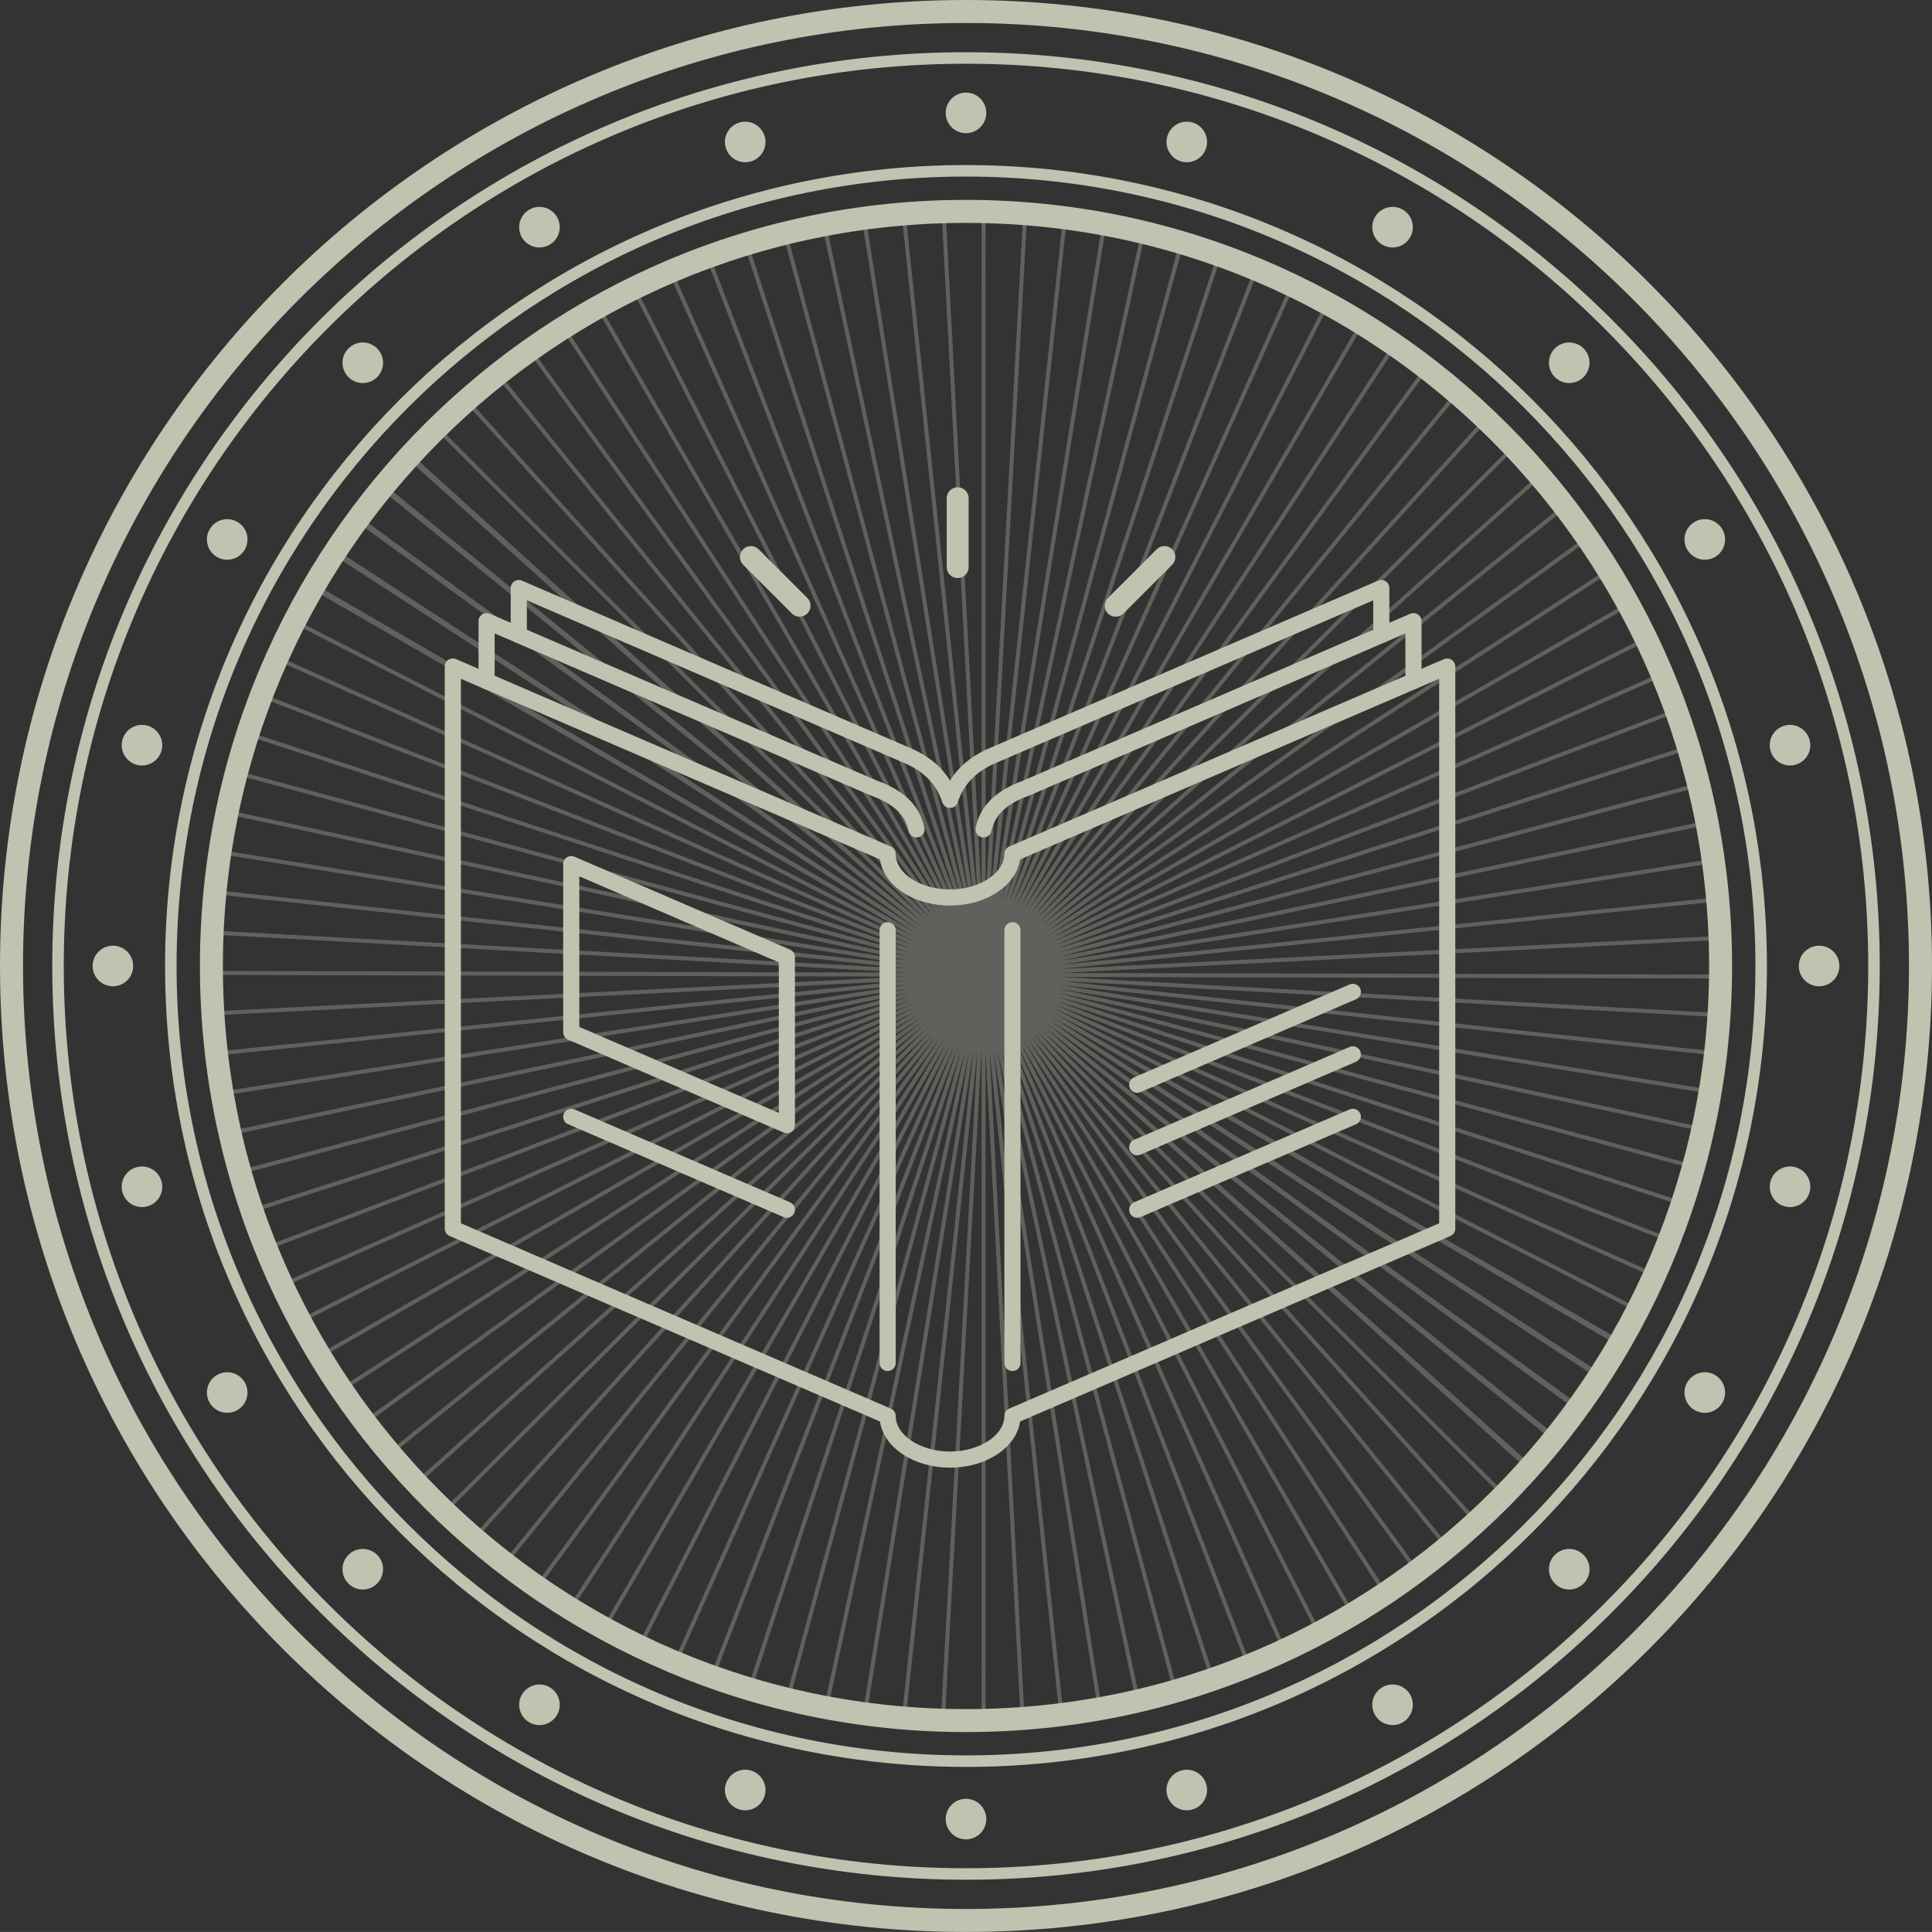 <?xml version="1.0" encoding="utf-8"?>
<!-- Generator: Adobe Illustrator 17.0.0, SVG Export Plug-In . SVG Version: 6.00 Build 0)  -->
<!DOCTYPE svg PUBLIC "-//W3C//DTD SVG 1.1//EN" "http://www.w3.org/Graphics/SVG/1.1/DTD/svg11.dtd">
<svg version="1.1" id="Layer_1" xmlns="http://www.w3.org/2000/svg" xmlns:xlink="http://www.w3.org/1999/xlink" x="0px" y="0px"
	 width="175.584px" height="175.58px" viewBox="0 0 175.584 175.58" enable-background="new 0 0 175.584 175.58"
	 xml:space="preserve">
<rect x="0" y="0" width="175.584" height="175.58" fill="#333333" stroke="none"/>
<g>
	<g opacity="0.27">
		<path fill="none" d="M126.371,145.197c0.878-0.593,1.739-1.208,2.587-1.839L93.338,94.33L126.371,145.197z"/>
		<path fill="none" d="M123.383,147.098c0.908-0.547,1.801-1.117,2.681-1.705L93.036,94.535L123.383,147.098z"/>
		<path fill="none" d="M132.182,35.703c-0.815-0.687-1.647-1.353-2.495-2.001L93.655,83.059L132.182,35.703z"/>
		<path fill="none" d="M129.399,33.476c-0.851-0.644-1.718-1.267-2.598-1.872l-33.44,51.238L129.399,33.476z"/>
		<path fill="none" d="M126.503,31.392c-0.884-0.6-1.783-1.177-2.695-1.736L93.056,82.64L126.503,31.392z"/>
		<path fill="none" d="M120.298,148.845c0.936-0.5,1.858-1.023,2.768-1.564L92.718,94.716L120.298,148.845z"/>
		<path fill="none" d="M139.778,43.183c-0.698-0.802-1.415-1.586-2.149-2.355L94.465,83.796L139.778,43.183z"/>
		<path fill="none" d="M142.039,45.919c-0.656-0.836-1.329-1.656-2.022-2.46L94.71,84.068L142.039,45.919z"/>
		<path fill="none" d="M117.126,150.431c0.962-0.452,1.911-0.926,2.848-1.42L92.396,94.887L117.126,150.431z"/>
		<path fill="none" d="M144.156,48.765c-0.611-0.868-1.241-1.721-1.891-2.559L94.931,84.358L144.156,48.765z"/>
		<path fill="none" d="M137.377,40.564c-0.279-0.289-0.547-0.588-0.831-0.872c-0.468-0.468-0.957-0.917-1.438-1.371L94.207,83.538
			L137.377,40.564z"/>
		<path fill="none" d="M146.122,51.714c-0.565-0.898-1.15-1.782-1.755-2.651L95.148,84.652L146.122,51.714z"/>
		<path fill="none" d="M129.249,143.138c0.845-0.636,1.677-1.289,2.491-1.962L93.639,94.124L129.249,143.138z"/>
		<path fill="none" d="M134.843,38.068c-0.778-0.727-1.573-1.435-2.385-2.125L93.941,83.286L134.843,38.068z"/>
		<path fill="none" d="M100.123,20.67c-1.058-0.189-2.125-0.354-3.199-0.493l-6.605,61.495L100.123,20.67z"/>
		<path fill="none" d="M96.561,20.131c-1.067-0.133-2.142-0.241-3.224-0.324l-3.381,61.827L96.561,20.131z"/>
		<path fill="none" d="M107.126,22.302c-1.031-0.298-2.071-0.574-3.122-0.825L91.037,81.804L107.126,22.302z"/>
		<path fill="none" d="M103.647,21.394c-1.046-0.244-2.101-0.464-3.165-0.66l-9.802,60.988L103.647,21.394z"/>
		<path fill="none" d="M92.972,19.779c-1.125-0.081-2.258-0.133-3.398-0.159v62.281L92.972,19.779z"/>
		<path fill="none" d="M89.209,19.611c-0.406-0.007-0.809-0.031-1.217-0.031c-0.681,0-1.355,0.032-2.032,0.051l3.249,61.986V19.611z
			"/>
		<path fill="none" d="M85.595,19.64c-1.089,0.038-2.171,0.102-3.247,0.189l6.496,61.804L85.595,19.64z"/>
		<path fill="none" d="M120.387,27.697c-0.943-0.506-1.898-0.992-2.867-1.454L92.411,82.295L120.387,27.697z"/>
		<path fill="none" d="M110.548,23.39c-1.013-0.353-2.036-0.683-3.071-0.988L91.39,81.898L110.548,23.39z"/>
		<path fill="none" d="M123.496,29.463c-0.915-0.554-1.842-1.089-2.783-1.6l-27.972,54.59L123.496,29.463z"/>
		<path fill="none" d="M117.188,26.092c-0.969-0.456-1.949-0.892-2.943-1.303L92.078,82.145L117.188,26.092z"/>
		<path fill="none" d="M113.905,24.655c-0.992-0.405-1.995-0.789-3.01-1.147L91.738,82.01L113.905,24.655z"/>
		<path fill="none" d="M149.584,57.887c-0.469-0.95-0.958-1.889-1.469-2.814L95.528,85.275L149.584,57.887z"/>
		<path fill="none" d="M150.836,115.919c0.424-0.96,0.824-1.933,1.204-2.916L95.841,91.278L150.836,115.919z"/>
		<path fill="none" d="M147.745,122.068c0.492-0.868,0.965-1.749,1.42-2.64l-53.35-27.341L147.745,122.068z"/>
		<path fill="none" d="M152.174,112.662c0.373-0.98,0.722-1.973,1.051-2.975L95.964,90.933L152.174,112.662z"/>
		<path fill="none" d="M149.331,119.102c0.473-0.938,0.923-1.888,1.354-2.851l-54.995-24.64L149.331,119.102z"/>
		<path fill="none" d="M154.338,105.966c0.27-1.013,0.513-2.037,0.737-3.067L96.17,90.233L154.338,105.966z"/>
		<path fill="none" d="M153.342,109.342c0.322-0.998,0.619-2.007,0.896-3.025L96.074,90.585L153.342,109.342z"/>
		<path fill="none" d="M141.842,130.827c0.621-0.784,1.226-1.581,1.813-2.392L95.186,93.046L141.842,130.827z"/>
		<path fill="none" d="M139.584,133.536c0.661-0.752,1.307-1.516,1.934-2.297L94.946,93.344L139.584,133.536z"/>
		<path fill="none" d="M137.19,136.129c0.699-0.718,1.384-1.448,2.051-2.196L94.688,93.627L137.19,136.129z"/>
		<path fill="none" d="M134.665,138.597c0.635-0.589,1.268-1.181,1.881-1.793c0.134-0.134,0.259-0.276,0.392-0.411L94.194,93.65
			L134.665,138.597z"/>
		<path fill="none" d="M155.158,102.543c0.217-1.025,0.407-2.06,0.577-3.101l-59.484-9.565L155.158,102.543z"/>
		<path fill="none" d="M145.928,125.086c0.537-0.842,1.055-1.697,1.556-2.564L95.617,92.414L145.928,125.086z"/>
		<path fill="none" d="M143.959,128.008c0.58-0.814,1.142-1.641,1.687-2.481l-50.24-32.794L143.959,128.008z"/>
		<path fill="none" d="M156.326,81.529c-0.102-1.053-0.234-2.097-0.383-3.136l-59.625,9.3L156.326,81.529z"/>
		<path fill="none" d="M154.502,71.113c-0.263-1.023-0.554-2.036-0.862-3.04L96.098,86.619L154.502,71.113z"/>
		<path fill="none" d="M152.388,64.376c-0.368-0.993-0.755-1.976-1.167-2.947l-55.38,24.506L152.388,64.376z"/>
		<path fill="none" d="M155.288,74.552c-0.21-1.036-0.447-2.061-0.703-3.079l-58.394,15.5L155.288,74.552z"/>
		<path fill="none" d="M132.016,140.935c0.81-0.678,1.606-1.372,2.384-2.086L93.923,93.894L132.016,140.935z"/>
		<path fill="none" d="M155.897,78.026c-0.156-1.045-0.341-2.08-0.543-3.108L96.275,87.33L155.897,78.026z"/>
		<path fill="none" d="M151.07,61.096c-0.419-0.973-0.857-1.935-1.32-2.884l-54.059,27.39L151.07,61.096z"/>
		<path fill="none" d="M156.262,95.592c0.111-1.041,0.192-2.089,0.255-3.144L96.36,89.154L156.262,95.592z"/>
		<path fill="none" d="M156.546,92.083c0.057-1.044,0.085-2.097,0.095-3.153l-60.267-0.142L156.546,92.083z"/>
		<path fill="none" d="M155.799,99.082c0.164-1.034,0.299-2.077,0.417-3.126l-59.897-6.438L155.799,99.082z"/>
		<path fill="none" d="M156.65,88.565c0-0.106,0.008-0.211,0.008-0.317c0-0.952-0.033-1.896-0.072-2.838l-60.212,3.013
			L156.65,88.565z"/>
		<path fill="none" d="M147.933,54.756c-0.518-0.925-1.055-1.837-1.614-2.735L95.352,84.955L147.933,54.756z"/>
		<path fill="none" d="M156.577,85.043c-0.049-1.057-0.127-2.105-0.223-3.149l-59.995,6.163L156.577,85.043z"/>
		<path fill="none" d="M20.807,74.029c-0.226,1.074-0.425,2.158-0.6,3.25l62.325,10.022L20.807,74.029z"/>
		<path fill="none" d="M30.989,126.544c0.611,0.908,1.244,1.8,1.897,2.677l50.749-36.695L30.989,126.544z"/>
		<path fill="none" d="M29.039,123.461c0.563,0.94,1.147,1.865,1.753,2.775l52.639-34.014L29.039,123.461z"/>
		<path fill="none" d="M27.252,120.277c0.513,0.97,1.048,1.926,1.605,2.868l54.399-31.242L27.252,120.277z"/>
		<path fill="none" d="M33.106,129.512c0.658,0.874,1.335,1.731,2.033,2.571L83.852,92.82L33.106,129.512z"/>
		<path fill="none" d="M37.794,135.081c0.542,0.58,1.082,1.162,1.643,1.723c0.21,0.21,0.432,0.407,0.644,0.614l44.238-44.037
			L37.794,135.081z"/>
		<path fill="none" d="M25.636,117.001c0.46,0.997,0.944,1.98,1.45,2.951l56.006-28.376L25.636,117.001z"/>
		<path fill="none" d="M35.378,132.359c0.702,0.836,1.423,1.656,2.163,2.458L84.074,93.11L35.378,132.359z"/>
		<path fill="none" d="M22.933,110.207c0.352,1.043,0.728,2.074,1.127,3.094l58.747-22.397L22.933,110.207z"/>
		<path fill="none" d="M24.194,113.641c0.407,1.021,0.837,2.03,1.291,3.027l57.457-25.425L24.194,113.641z"/>
		<path fill="none" d="M20.269,99.561c0.18,1.087,0.384,2.166,0.615,3.234L82.51,89.848L20.269,99.561z"/>
		<path fill="none" d="M19.763,95.925c0.122,1.098,0.267,2.188,0.441,3.271l62.261-9.711L19.763,95.925z"/>
		<path fill="none" d="M19.451,92.272c0.064,1.104,0.15,2.201,0.265,3.291l62.708-6.442L19.451,92.272z"/>
		<path fill="none" d="M40.345,137.67c0.784,0.756,1.585,1.493,2.404,2.211L84.576,93.64L40.345,137.67z"/>
		<path fill="none" d="M21.855,106.709c0.295,1.06,0.614,2.108,0.958,3.146l59.874-19.298L21.855,106.709z"/>
		<path fill="none" d="M20.967,103.157c0.238,1.075,0.5,2.14,0.788,3.196l60.837-16.148L20.967,103.157z"/>
		<path fill="none" d="M75.154,155.7c1.053,0.199,2.113,0.376,3.182,0.527l9.768-60.773L75.154,155.7z"/>
		<path fill="none" d="M71.64,154.941c1.043,0.255,2.093,0.488,3.154,0.694l12.953-60.261L71.64,154.941z"/>
		<path fill="none" d="M64.744,152.871c1.013,0.365,2.036,0.708,3.071,1.026l19.23-58.729L64.744,152.871z"/>
		<path fill="none" d="M68.167,153.997c1.029,0.31,2.068,0.599,3.117,0.861l16.11-59.579L68.167,153.997z"/>
		<path fill="none" d="M89.209,95.27l-3.369,61.592c0.716,0.022,1.43,0.054,2.152,0.054c0.408,0,0.81-0.024,1.217-0.031V95.27z"/>
		<path fill="none" d="M81.984,19.858c-1.087,0.094-2.165,0.215-3.236,0.359l9.733,61.451L81.984,19.858z"/>
		<path fill="none" d="M82.264,156.66c1.064,0.088,2.134,0.154,3.211,0.193l3.353-61.309L82.264,156.66z"/>
		<path fill="none" d="M61.381,151.566c0.994,0.418,1.999,0.816,3.017,1.188l22.308-57.722L61.381,151.566z"/>
		<path fill="none" d="M48.743,144.58c0.889,0.621,1.794,1.22,2.714,1.799l33.968-52.046L48.743,144.58z"/>
		<path fill="none" d="M51.764,146.577c0.919,0.572,1.854,1.123,2.801,1.652l31.162-53.691L51.764,146.577z"/>
		<path fill="none" d="M45.827,142.426c0.857,0.667,1.729,1.314,2.618,1.942l36.682-50.247L45.827,142.426z"/>
		<path fill="none" d="M43.026,140.121c0.821,0.712,1.659,1.406,2.514,2.079l39.303-48.309L43.026,140.121z"/>
		<path fill="none" d="M58.091,150.077c0.972,0.471,1.958,0.917,2.954,1.343L86.37,94.888L58.091,150.077z"/>
		<path fill="none" d="M54.883,148.41c0.947,0.522,1.908,1.022,2.882,1.5l28.28-55.191L54.883,148.41z"/>
		<path fill="none" d="M78.699,156.272c1.06,0.144,2.126,0.265,3.201,0.359l6.565-61.123L78.699,156.272z"/>
		<path fill="none" d="M51.277,30.232c-0.926,0.587-1.837,1.195-2.732,1.825l36.898,50.786L51.277,30.232z"/>
		<path fill="none" d="M57.63,26.655c-0.982,0.485-1.951,0.992-2.906,1.521l31.339,54.281L57.63,26.655z"/>
		<path fill="none" d="M54.407,28.358c-0.956,0.537-1.897,1.096-2.823,1.676l34.167,52.613L54.407,28.358z"/>
		<path fill="none" d="M48.247,32.268c-0.894,0.636-1.772,1.292-2.633,1.969l39.534,48.82L48.247,32.268z"/>
		<path fill="none" d="M39.846,39.301c-0.134,0.132-0.276,0.257-0.409,0.391c-0.604,0.604-1.188,1.229-1.77,1.856l46.428,42.003
			L39.846,39.301z"/>
		<path fill="none" d="M37.301,41.932c-0.704,0.771-1.389,1.559-2.058,2.361l48.595,39.541L37.301,41.932z"/>
		<path fill="none" d="M45.327,34.463c-0.859,0.683-1.702,1.385-2.527,2.107l42.061,46.713L45.327,34.463z"/>
		<path fill="none" d="M42.524,36.809c-0.823,0.728-1.627,1.474-2.413,2.24l44.479,44.479L42.524,36.809z"/>
		<path fill="none" d="M74.808,20.858c-1.072,0.208-2.134,0.443-3.188,0.701L87.762,81.8L74.808,20.858z"/>
		<path fill="none" d="M71.264,21.642c-1.06,0.266-2.11,0.557-3.15,0.871l19.294,59.382L71.264,21.642z"/>
		<path fill="none" d="M78.385,20.263c-1.081,0.151-2.153,0.33-3.217,0.531l12.951,60.93L78.385,20.263z"/>
		<path fill="none" d="M60.935,25.124c-1.006,0.432-2,0.886-2.981,1.364L86.387,82.29L60.935,25.124z"/>
		<path fill="none" d="M67.763,22.613c-1.045,0.322-2.079,0.669-3.102,1.039l22.401,58.356L67.763,22.613z"/>
		<path fill="none" d="M64.315,23.773c-1.027,0.377-2.043,0.777-3.047,1.201L86.72,82.139L64.315,23.773z"/>
		<path fill="none" d="M19.334,88.606c0.006,1.106,0.032,2.208,0.09,3.301l62.986-3.152L19.334,88.606z"/>
		<path fill="none" d="M22.712,66.942c-0.341,1.044-0.656,2.1-0.947,3.167l60.945,16.484L22.712,66.942z"/>
		<path fill="none" d="M113.872,151.853c0.985-0.401,1.958-0.826,2.921-1.271L92.063,95.039L113.872,151.853z"/>
		<path fill="none" d="M21.664,70.459c-0.284,1.062-0.541,2.133-0.775,3.214l61.724,13.271L21.664,70.459z"/>
		<path fill="none" d="M20.143,77.639c-0.168,1.084-0.308,2.177-0.424,3.277l62.746,6.744L20.143,77.639z"/>
		<path fill="none" d="M19.408,84.939c-0.052,1.095-0.083,2.195-0.083,3.302L82.41,88.39L19.408,84.939z"/>
		<path fill="none" d="M19.675,81.28c-0.11,1.09-0.192,2.189-0.25,3.294l62.998,3.45L19.675,81.28z"/>
		<path fill="none" d="M26.956,56.796c-0.504,0.977-0.986,1.967-1.444,2.971l57.582,25.799L26.956,56.796z"/>
		<path fill="none" d="M30.569,50.607c-0.574,0.874-1.129,1.759-1.663,2.659l54.26,31.498L30.569,50.607z"/>
		<path fill="none" d="M28.641,53.726c-0.526,0.902-1.033,1.817-1.518,2.745l55.843,28.62L28.641,53.726z"/>
		<path fill="none" d="M23.945,63.485c-0.397,1.025-0.769,2.062-1.117,3.111l59.99,19.648L23.945,63.485z"/>
		<path fill="none" d="M32.658,47.595c-0.619,0.841-1.222,1.695-1.803,2.565l52.523,34.285L32.658,47.595z"/>
		<path fill="none" d="M25.362,60.1c-0.451,1.002-0.879,2.018-1.282,3.044L82.943,85.9L25.362,60.1z"/>
		<path fill="none" d="M34.902,44.699c-0.663,0.807-1.31,1.627-1.937,2.464l50.632,36.968L34.902,44.699z"/>
		<path fill="none" d="M153.533,67.717c-0.316-1.01-0.654-2.011-1.015-3L95.977,86.274L153.533,67.717z"/>
		<path fill="none" d="M100.223,155.807c1.053-0.189,2.098-0.402,3.134-0.639L90.664,95.453L100.223,155.807z"/>
		<path fill="none" d="M93.144,156.703c1.071-0.08,2.134-0.182,3.19-0.31l-6.396-60.85L93.144,156.703z"/>
		<path fill="none" d="M107.157,154.184c1.025-0.297,2.039-0.618,3.043-0.961l-18.826-57.94L107.157,154.184z"/>
		<path fill="none" d="M110.547,153.106c1.006-0.35,2.001-0.724,2.986-1.118L91.722,95.169L110.547,153.106z"/>
		<path fill="none" d="M103.713,155.086c1.04-0.244,2.071-0.511,3.093-0.802L91.022,95.378L103.713,155.086z"/>
		<path fill="none" d="M89.574,156.876c1.075-0.024,2.143-0.071,3.205-0.145l-3.205-61.164V156.876z"/>
		<path fill="none" d="M96.697,156.347c1.063-0.134,2.119-0.292,3.166-0.475l-9.56-60.362L96.697,156.347z"/>
		<radialGradient id="SVGID_1_" cx="87.987" cy="88.248" r="88.157" gradientUnits="userSpaceOnUse">
			<stop  offset="0.707" style="stop-color:#D8DDCC"/>
			<stop  offset="0.745" style="stop-color:#DEE2D4"/>
			<stop  offset="0.908" style="stop-color:#F6F7F3"/>
			<stop  offset="1" style="stop-color:#FFFFFF"/>
		</radialGradient>
		<path fill="url(#SVGID_1_)" d="M89.209,156.885c0.122-0.002,0.243-0.006,0.365-0.009V95.567l3.205,61.164
			c0.122-0.009,0.243-0.019,0.364-0.028l-3.205-61.16l6.396,60.85c0.121-0.015,0.242-0.031,0.362-0.046L90.303,95.51l9.56,60.362
			c0.12-0.021,0.24-0.042,0.36-0.064l-9.559-60.354l12.693,59.715c0.119-0.027,0.238-0.055,0.356-0.082L91.022,95.378l15.784,58.906
			c0.117-0.034,0.235-0.066,0.352-0.1L91.374,95.283l18.826,57.94c0.115-0.04,0.231-0.077,0.346-0.117L91.722,95.169l21.811,56.818
			c0.113-0.045,0.227-0.088,0.34-0.134L92.063,95.039l24.729,55.543c0.11-0.051,0.223-0.099,0.333-0.15l-24.73-55.544l27.578,54.124
			c0.108-0.057,0.218-0.109,0.325-0.167l-27.58-54.129l30.348,52.564c0.105-0.062,0.213-0.12,0.317-0.182L93.036,94.535
			l33.028,50.858c0.101-0.067,0.206-0.129,0.307-0.197L93.338,94.33l35.621,49.028c0.098-0.073,0.194-0.147,0.291-0.22
			l-35.61-49.014l38.101,47.051c0.094-0.078,0.183-0.161,0.276-0.24L93.923,93.894l40.478,44.956
			c0.09-0.083,0.175-0.169,0.265-0.252L94.194,93.65l42.744,42.743c0.085-0.086,0.167-0.177,0.252-0.264L94.688,93.627
			l44.553,40.306c0.116-0.13,0.228-0.265,0.343-0.396L94.946,93.344l46.573,37.896c0.109-0.136,0.215-0.275,0.324-0.412
			L95.186,93.046l48.469,35.389c0.102-0.142,0.202-0.285,0.304-0.427L95.405,92.732l50.24,32.794
			c0.095-0.146,0.189-0.293,0.283-0.441l-50.31-32.672l51.866,30.108c0.087-0.151,0.175-0.302,0.261-0.454L95.815,92.086
			l53.35,27.341c0.055-0.108,0.112-0.216,0.167-0.325L95.691,91.612l54.995,24.64c0.05-0.111,0.101-0.222,0.151-0.333L95.841,91.278
			l56.199,21.725c0.044-0.114,0.091-0.226,0.134-0.34l-56.21-21.729l57.261,18.754c0.038-0.116,0.08-0.229,0.117-0.346
			L96.074,90.585l58.164,15.732c0.032-0.118,0.068-0.233,0.1-0.351L96.17,90.233l58.905,12.666c0.026-0.119,0.057-0.236,0.082-0.356
			L96.251,89.877l59.484,9.565c0.02-0.121,0.045-0.239,0.064-0.36l-59.481-9.564l59.897,6.438c0.014-0.122,0.033-0.241,0.046-0.363
			L96.36,89.154l60.157,3.295c0.007-0.122,0.021-0.243,0.028-0.365l-60.172-3.295l60.267,0.142c0.001-0.122,0.009-0.243,0.009-0.365
			l-60.276-0.142l60.212-3.013c-0.005-0.122-0.004-0.245-0.009-0.366l-60.218,3.014l59.995-6.163
			c-0.011-0.121-0.016-0.244-0.028-0.365l-60.008,6.164l59.625-9.3c-0.018-0.122-0.029-0.246-0.047-0.368L96.275,87.33
			l59.079-12.413c-0.024-0.121-0.041-0.245-0.065-0.365L96.192,86.973l58.394-15.5c-0.03-0.12-0.053-0.242-0.083-0.361
			L96.098,86.619l57.543-18.547c-0.036-0.118-0.07-0.237-0.107-0.355L95.977,86.274l56.542-21.557
			c-0.042-0.115-0.088-0.227-0.13-0.341L95.841,85.935l55.38-24.506c-0.048-0.112-0.102-0.221-0.151-0.333L95.691,85.601
			l54.059-27.39c-0.053-0.109-0.112-0.215-0.166-0.325L95.528,85.275l52.588-30.202c-0.059-0.106-0.123-0.21-0.182-0.317
			L95.352,84.955l50.968-32.934c-0.064-0.104-0.132-0.205-0.197-0.308L95.148,84.652l49.219-35.589
			c-0.07-0.1-0.141-0.198-0.212-0.297L94.931,84.358l47.334-38.152c-0.075-0.096-0.15-0.191-0.226-0.287L94.71,84.068l45.308-40.609
			c-0.08-0.092-0.16-0.185-0.24-0.276L94.465,83.796l43.164-42.968c-0.084-0.088-0.167-0.177-0.252-0.264l-43.17,42.974
			l40.901-45.217c-0.089-0.084-0.176-0.169-0.265-0.252L93.941,83.286l38.517-47.344c-0.093-0.079-0.183-0.161-0.277-0.239
			L93.655,83.059l36.032-49.357c-0.097-0.074-0.19-0.152-0.287-0.226L93.361,82.842l33.44-51.238
			c-0.101-0.069-0.197-0.144-0.298-0.212L93.056,82.64l30.752-52.985c-0.104-0.063-0.207-0.129-0.311-0.192l-30.755,52.99
			l27.972-54.59c-0.107-0.058-0.218-0.109-0.326-0.167L92.411,82.295l25.109-56.052c-0.11-0.052-0.223-0.099-0.333-0.15
			l-25.11,56.053l22.167-57.356c-0.112-0.047-0.227-0.088-0.34-0.134L91.738,82.01l19.156-58.502
			c-0.115-0.041-0.231-0.078-0.346-0.117L91.39,81.898l16.087-59.496c-0.117-0.035-0.235-0.066-0.351-0.1L91.037,81.804
			l12.967-60.327c-0.119-0.028-0.238-0.055-0.356-0.083L90.681,81.722l9.802-60.988c-0.12-0.022-0.24-0.042-0.36-0.064
			l-9.804,61.001l6.605-61.495c-0.121-0.016-0.242-0.031-0.363-0.046l-6.606,61.503l3.381-61.827
			c-0.121-0.009-0.243-0.019-0.364-0.028l-3.398,62.122V19.62c-0.122-0.003-0.243-0.007-0.365-0.009v62.007l-3.249-61.986
			c-0.122,0.004-0.244,0.005-0.365,0.009l3.249,61.994L82.348,19.83c-0.121,0.01-0.243,0.017-0.364,0.028l6.497,61.81l-9.733-61.451
			c-0.121,0.016-0.242,0.029-0.363,0.046l9.734,61.461l-12.951-60.93c-0.12,0.022-0.241,0.041-0.36,0.064L87.762,81.8L71.62,21.559
			c-0.118,0.029-0.239,0.053-0.356,0.083l16.145,60.253L68.114,22.513c-0.116,0.035-0.235,0.064-0.352,0.1l19.299,59.395
			L64.661,23.652c-0.115,0.042-0.231,0.079-0.345,0.121L86.72,82.139L61.268,24.974c-0.112,0.048-0.221,0.103-0.333,0.15
			L86.387,82.29L57.954,26.488c-0.109,0.053-0.216,0.112-0.325,0.167l28.433,55.802L54.724,28.176
			c-0.106,0.06-0.21,0.123-0.316,0.182l31.344,54.289L51.584,30.035c-0.103,0.065-0.204,0.132-0.307,0.197l34.166,52.611
			L48.544,32.057c-0.099,0.07-0.198,0.141-0.297,0.211l36.901,50.79l-39.534-48.82c-0.096,0.075-0.192,0.15-0.287,0.226
			l39.534,48.821L42.8,36.571c-0.092,0.08-0.185,0.158-0.276,0.239l42.066,46.719L40.11,39.049
			c-0.087,0.085-0.178,0.167-0.265,0.252l44.25,44.25L37.667,41.548c-0.12,0.13-0.247,0.253-0.366,0.384l46.537,41.901
			L35.243,44.293c-0.113,0.136-0.229,0.27-0.341,0.406l48.695,39.432L32.965,47.163c-0.106,0.142-0.202,0.29-0.307,0.432
			l50.72,36.851L30.855,50.16c-0.098,0.147-0.189,0.299-0.286,0.446l52.597,34.157l-54.26-31.498
			c-0.09,0.152-0.175,0.307-0.264,0.46l54.325,31.365l-55.843-28.62c-0.057,0.108-0.111,0.217-0.167,0.325l56.138,28.771
			L25.512,59.767c-0.051,0.111-0.101,0.222-0.151,0.333L82.943,85.9L24.079,63.145c-0.045,0.114-0.09,0.227-0.134,0.34
			l58.874,22.759l-59.99-19.648c-0.038,0.115-0.079,0.229-0.117,0.346l59.998,19.65L21.764,70.108
			c-0.032,0.118-0.068,0.233-0.1,0.351l60.949,16.485L20.889,73.673c-0.026,0.119-0.057,0.236-0.082,0.355l61.725,13.272
			L20.207,77.279c-0.019,0.121-0.046,0.239-0.064,0.36L82.465,87.66l-62.746-6.744c-0.013,0.122-0.031,0.242-0.043,0.364
			l62.748,6.744l-62.998-3.45c-0.006,0.122-0.011,0.244-0.016,0.365L82.41,88.39l-63.085-0.149c0,0.002,0,0.004,0,0.004
			c0,0.123,0.009,0.241,0.009,0.361l63.076,0.149l-62.986,3.152c0.006,0.123,0.021,0.243,0.028,0.365l62.973-3.151l-62.708,6.442
			c0.013,0.122,0.033,0.242,0.046,0.363l62.702-6.441l-62.261,9.711c0.02,0.122,0.045,0.243,0.065,0.365l62.241-9.713
			l-61.626,12.947c0.026,0.121,0.057,0.241,0.083,0.362l61.625-12.952l-60.837,16.148c0.032,0.119,0.068,0.237,0.101,0.356
			l60.832-16.152l-59.874,19.298c0.039,0.118,0.079,0.234,0.119,0.352l59.874-19.303L24.06,113.301
			c0.045,0.113,0.089,0.227,0.134,0.34l58.748-22.398l-57.457,25.425c0.05,0.111,0.099,0.222,0.151,0.333l57.456-25.425
			l-56.006,28.376c0.056,0.108,0.109,0.217,0.166,0.325l56.003-28.375l-54.399,31.242c0.062,0.105,0.12,0.212,0.182,0.317
			l54.393-31.239l-52.639,34.014c0.067,0.102,0.129,0.207,0.197,0.308l52.646-34.018l-50.749,36.695
			c0.073,0.097,0.147,0.193,0.22,0.291L83.852,92.82l-48.713,39.263c0.078,0.094,0.161,0.183,0.239,0.276L84.074,93.11
			l-46.532,41.707c0.083,0.089,0.169,0.175,0.252,0.265l46.525-41.7l-44.238,44.037c0.087,0.085,0.177,0.167,0.264,0.252
			l44.231-44.03l-41.827,46.241c0.092,0.081,0.184,0.16,0.277,0.24l41.817-46.23L45.54,142.2c0.096,0.076,0.191,0.151,0.288,0.226
			l39.299-48.305l-36.682,50.247c0.1,0.07,0.198,0.142,0.298,0.212l36.681-50.247l-33.968,52.046
			c0.103,0.065,0.204,0.133,0.308,0.197l33.963-52.039l-31.162,53.691c0.107,0.06,0.21,0.124,0.317,0.182l31.162-53.691
			l-28.28,55.191c0.109,0.054,0.216,0.114,0.326,0.167L86.37,94.888l-25.324,56.533c0.112,0.048,0.223,0.098,0.335,0.145
			l25.325-56.534l-22.308,57.722c0.114,0.042,0.232,0.076,0.347,0.117l22.301-57.704l-19.23,58.729
			c0.116,0.036,0.236,0.065,0.352,0.1L87.393,95.28l-16.11,59.579c0.118,0.03,0.238,0.053,0.356,0.083l16.106-59.566l-12.953,60.261
			c0.12,0.023,0.241,0.042,0.36,0.064l12.949-60.247l-9.768,60.773c0.12,0.017,0.242,0.03,0.363,0.046l9.766-60.763L81.9,156.632
			c0.121,0.011,0.243,0.018,0.365,0.028l6.564-61.116l-3.353,61.309c0.121,0.004,0.244,0.005,0.365,0.009l3.369-61.592V156.885z"/>
	</g>
	<g>
		<path fill-rule="evenodd" clip-rule="evenodd" fill="#C1C2B0" d="M87.793,18.166c-19.228,0-36.633,7.793-49.234,20.394
			C25.962,51.157,18.169,68.563,18.169,87.791c0,19.228,7.793,36.633,20.391,49.23c12.601,12.601,30.006,20.394,49.234,20.394
			c19.225,0,36.633-7.793,49.231-20.394c12.598-12.598,20.391-30.003,20.391-49.23c0-19.225-7.793-36.634-20.391-49.231
			C124.427,25.959,107.018,18.166,87.793,18.166L87.793,18.166z M40.037,40.038c12.221-12.221,29.103-19.78,47.756-19.78
			c18.65,0,35.532,7.559,47.753,19.78s19.78,29.103,19.78,47.753c0,18.649-7.559,35.532-19.78,47.752s-29.103,19.783-47.753,19.783
			c-18.649,0-35.535-7.562-47.756-19.783c-12.221-12.221-19.78-29.103-19.78-47.752C20.257,69.141,27.817,52.259,40.037,40.038z"/>
		<path fill-rule="evenodd" clip-rule="evenodd" fill="#C1C2B0" d="M87.793,4.746c-22.934,0-43.695,9.297-58.723,24.324
			C14.047,44.099,4.749,64.859,4.749,87.791c0,22.931,9.297,43.692,24.322,58.719c15.027,15.027,35.788,24.325,58.723,24.325
			c22.931,0,43.692-9.297,58.72-24.325c15.027-15.027,24.321-35.789,24.321-58.719c0-22.931-9.294-43.692-24.321-58.72
			C131.485,14.043,110.725,4.746,87.793,4.746L87.793,4.746z M87.793,15.002c20.099,0,38.297,8.147,51.469,21.32
			c13.169,13.173,21.32,31.368,21.32,51.469c0,20.098-8.151,38.299-21.32,51.469c-13.172,13.173-31.37,21.32-51.469,21.32
			c-20.102,0-38.3-8.147-51.469-21.32c-13.172-13.169-21.323-31.37-21.323-51.469c0-20.102,8.151-38.297,21.323-51.469
			C49.494,23.149,67.692,15.002,87.793,15.002L87.793,15.002z M37.062,37.062c12.981-12.984,30.919-21.015,50.731-21.015
			c19.809,0,37.748,8.03,50.728,21.015c12.984,12.981,21.014,30.916,21.014,50.728c0,19.812-8.03,37.747-21.014,50.731
			c-12.981,12.981-30.919,21.011-50.728,21.011c-19.812,0-37.751-8.03-50.731-21.011c-12.984-12.984-21.014-30.919-21.014-50.731
			C16.048,67.978,24.078,50.043,37.062,37.062L37.062,37.062z M29.811,29.808C44.647,14.972,65.148,5.792,87.793,5.792
			c22.642,0,43.143,9.18,57.979,24.016c14.839,14.839,24.016,35.34,24.016,57.982c0,22.642-9.177,43.143-24.016,57.982
			c-14.836,14.836-35.337,24.016-57.979,24.016c-22.645,0-43.146-9.18-57.982-24.016c-14.839-14.839-24.016-35.34-24.016-57.982
			C5.795,65.149,14.972,44.648,29.811,29.808z"/>
		<path fill-rule="evenodd" clip-rule="evenodd" fill="#C1C2B0" d="M87.793,0C63.55,0,41.6,9.827,25.715,25.712
			C9.83,41.6,0,63.55,0,87.791c0,24.243,9.83,46.19,25.715,62.078C41.6,165.754,63.55,175.58,87.793,175.58
			c24.24,0,46.19-9.827,62.079-25.712c15.885-15.888,25.712-37.835,25.712-62.078c0-24.24-9.827-46.19-25.712-62.079
			C133.984,9.827,112.034,0,87.793,0L87.793,0z M27.193,27.19c15.508-15.508,36.932-25.101,60.6-25.101
			c23.665,0,45.089,9.593,60.597,25.101c15.511,15.509,25.101,36.936,25.101,60.601c0,23.665-9.589,45.092-25.101,60.6
			c-15.508,15.509-36.932,25.101-60.597,25.101c-23.668,0-45.092-9.593-60.6-25.101c-15.508-15.508-25.101-36.935-25.101-60.6
			C2.092,64.125,11.685,42.698,27.193,27.19z"/>
		<path fill-rule="evenodd" clip-rule="evenodd" fill="#C1C2B0" d="M87.793,8.417c-1.02,0-1.845,0.825-1.845,1.845
			c0,1.017,0.825,1.842,1.845,1.842c1.017,0,1.842-0.825,1.842-1.842C89.635,9.242,88.81,8.417,87.793,8.417L87.793,8.417z
			 M14.683,68.202c0.266-0.984-0.318-1.994-1.303-2.261c-0.984-0.263-1.994,0.322-2.258,1.306c-0.263,0.984,0.319,1.995,1.306,2.261
			C13.41,69.768,14.423,69.186,14.683,68.202L14.683,68.202z M22.246,49.949c0.51-0.883,0.208-2.011-0.676-2.521
			c-0.88-0.51-2.008-0.204-2.518,0.676c-0.51,0.88-0.208,2.008,0.676,2.521C20.608,51.131,21.739,50.829,22.246,49.949
			L22.246,49.949z M34.275,34.272c0.718-0.721,0.718-1.887,0-2.608c-0.721-0.721-1.887-0.721-2.608,0
			c-0.722,0.721-0.722,1.887,0,2.612C32.384,34.993,33.554,34.993,34.275,34.272L34.275,34.272z M49.948,22.242
			c0.884-0.507,1.183-1.634,0.676-2.518c-0.51-0.88-1.637-1.185-2.518-0.675c-0.883,0.51-1.186,1.637-0.679,2.521
			C47.938,22.45,49.069,22.756,49.948,22.242L49.948,22.242z M68.202,14.683c0.984-0.263,1.569-1.273,1.306-2.258
			c-0.263-0.984-1.277-1.569-2.258-1.306c-0.984,0.266-1.569,1.273-1.306,2.261C66.207,14.362,67.221,14.946,68.202,14.683
			L68.202,14.683z M107.382,14.683c0.984,0.263,1.995-0.322,2.258-1.306c0.263-0.981-0.322-1.991-1.302-2.258
			c-0.984-0.263-1.995,0.322-2.261,1.306C105.813,13.407,106.397,14.42,107.382,14.683L107.382,14.683z M125.635,22.242
			c0.883,0.51,2.011,0.208,2.521-0.672c0.507-0.884,0.204-2.011-0.676-2.521c-0.884-0.51-2.011-0.205-2.521,0.675
			C124.45,20.609,124.755,21.736,125.635,22.242L125.635,22.242z M141.309,34.272c0.721,0.721,1.891,0.721,2.609,0
			c0.721-0.721,0.721-1.887,0-2.608c-0.718-0.721-1.888-0.721-2.609,0C140.591,32.384,140.591,33.554,141.309,34.272L141.309,34.272
			z M153.338,49.949c0.51,0.88,1.637,1.183,2.521,0.672c0.88-0.507,1.182-1.637,0.672-2.518c-0.507-0.88-1.637-1.186-2.518-0.676
			C153.133,47.938,152.828,49.065,153.338,49.949L153.338,49.949z M160.9,68.202c0.263,0.984,1.274,1.566,2.258,1.303
			c0.984-0.263,1.569-1.274,1.302-2.258c-0.263-0.984-1.273-1.569-2.258-1.306C161.219,66.208,160.638,67.218,160.9,68.202
			L160.9,68.202z M163.48,87.791c0,1.02,0.822,1.845,1.842,1.845c1.02,0,1.845-0.825,1.845-1.845c0-1.02-0.825-1.845-1.845-1.845
			C164.302,85.945,163.48,86.77,163.48,87.791L163.48,87.791z M164.461,108.334c0.266-0.984-0.318-1.994-1.302-2.261
			c-0.981-0.26-1.995,0.325-2.258,1.306c-0.263,0.984,0.319,1.994,1.303,2.261C163.188,109.903,164.198,109.318,164.461,108.334
			L164.461,108.334z M156.531,127.477c0.51-0.88,0.208-2.008-0.675-2.521c-0.88-0.507-2.008-0.204-2.518,0.679
			c-0.51,0.881-0.205,2.008,0.676,2.518C154.894,128.663,156.025,128.361,156.531,127.477L156.531,127.477z M143.918,143.918
			c0.721-0.721,0.721-1.887,0-2.608c-0.718-0.718-1.888-0.721-2.609,0c-0.718,0.721-0.718,1.887,0.004,2.608
			C142.03,144.639,143.2,144.639,143.918,143.918L143.918,143.918z M127.477,156.532c0.883-0.51,1.186-1.637,0.679-2.521
			c-0.51-0.881-1.64-1.183-2.521-0.673c-0.883,0.507-1.183,1.638-0.672,2.518C125.469,156.74,126.597,157.042,127.477,156.532
			L127.477,156.532z M108.333,164.461c0.984-0.263,1.569-1.277,1.306-2.261c-0.263-0.981-1.276-1.566-2.258-1.303
			c-0.984,0.263-1.569,1.274-1.306,2.258C106.342,164.14,107.353,164.724,108.333,164.461L108.333,164.461z M87.79,167.164
			c1.02,0,1.845-0.825,1.845-1.842c0-1.02-0.825-1.845-1.842-1.845c-1.02,0-1.845,0.825-1.845,1.845
			C85.948,166.339,86.774,167.164,87.79,167.164L87.79,167.164z M67.247,164.461c0.984,0.263,1.998-0.322,2.261-1.306
			c0.263-0.981-0.322-1.995-1.306-2.258c-0.984-0.263-1.994,0.322-2.258,1.306C65.681,163.184,66.266,164.198,67.247,164.461
			L67.247,164.461z M48.104,156.532c0.884,0.51,2.011,0.208,2.521-0.676c0.51-0.88,0.204-2.011-0.676-2.518
			c-0.88-0.51-2.007-0.208-2.521,0.676C46.921,154.894,47.223,156.022,48.104,156.532L48.104,156.532z M31.666,143.918
			c0.721,0.721,1.887,0.721,2.608,0c0.718-0.721,0.718-1.891,0-2.608c-0.721-0.721-1.887-0.721-2.608,0
			C30.945,142.03,30.945,143.197,31.666,143.918L31.666,143.918z M19.052,127.477c0.51,0.883,1.637,1.186,2.518,0.675
			c0.883-0.51,1.186-1.637,0.676-2.518c-0.51-0.883-1.637-1.186-2.521-0.676C18.844,125.466,18.542,126.597,19.052,127.477
			L19.052,127.477z M11.123,108.334c0.263,0.984,1.273,1.569,2.258,1.306c0.984-0.266,1.569-1.277,1.303-2.261
			c-0.263-0.981-1.274-1.566-2.258-1.303C11.441,106.339,10.86,107.349,11.123,108.334L11.123,108.334z M8.417,87.791
			c0,1.02,0.829,1.845,1.845,1.845c1.017,0,1.842-0.825,1.842-1.845c0-1.02-0.825-1.845-1.842-1.845
			C9.245,85.945,8.417,86.77,8.417,87.791z"/>
	</g>
	<g>
		<g>
			<path fill="#C1C2B0" d="M86.038,51.541v-6.26c0-0.55,0.446-0.997,0.997-0.997c0.55,0,0.997,0.446,0.997,0.997v6.26
				c0,0.55-0.446,0.997-0.997,0.997C86.484,52.537,86.038,52.091,86.038,51.541z"/>
			<path fill="#C1C2B0" d="M100.402,55.05c0-0.255,0.097-0.51,0.292-0.705l4.426-4.426c0.389-0.389,1.02-0.389,1.409,0
				c0.389,0.389,0.389,1.02,0,1.409l-4.426,4.426c-0.389,0.389-1.02,0.389-1.409,0C100.499,55.561,100.402,55.305,100.402,55.05z"/>
			<path fill="#C1C2B0" d="M67.246,50.624c0-0.255,0.097-0.51,0.292-0.705c0.389-0.389,1.02-0.389,1.409,0l4.426,4.426
				c0.389,0.389,0.389,1.02,0,1.409c-0.389,0.389-1.02,0.389-1.409,0l-4.426-4.426C67.344,51.134,67.246,50.879,67.246,50.624z"/>
		</g>
		<g>
			<path fill="#C1C2B0" d="M83.295,76.112c-0.341,0-0.647-0.239-0.718-0.587c-0.299-1.464-1.382-2.485-3.407-3.214
				c-0.014-0.005-0.028-0.011-0.042-0.017L44.955,57.568v4.331c0,0.405-0.328,0.733-0.733,0.733c-0.405,0-0.733-0.328-0.733-0.733
				v-5.446c0-0.247,0.124-0.477,0.33-0.613c0.206-0.136,0.467-0.158,0.693-0.061l35.176,15.16c2.506,0.906,3.921,2.31,4.326,4.292
				c0.081,0.397-0.175,0.784-0.572,0.865C83.393,76.107,83.344,76.112,83.295,76.112z"/>
			<path fill="#C1C2B0" d="M89.388,76.111c-0.049,0-0.098-0.005-0.148-0.015c-0.397-0.081-0.653-0.469-0.572-0.865
				c0.405-1.982,1.82-3.386,4.326-4.292l35.176-15.16c0.226-0.098,0.487-0.075,0.693,0.061c0.206,0.136,0.33,0.366,0.33,0.613v5.446
				c0,0.405-0.328,0.733-0.733,0.733s-0.733-0.328-0.733-0.733v-4.331L93.554,72.295c-0.014,0.006-0.028,0.011-0.042,0.017
				c-2.025,0.728-3.108,1.749-3.407,3.213C90.035,75.872,89.729,76.111,89.388,76.111z"/>
			<path fill="#C1C2B0" d="M86.341,73.431c-0.318,0-0.599-0.205-0.698-0.507c-0.521-1.603-1.605-2.754-3.314-3.517L47.882,54.56
				v3.155c0,0.405-0.328,0.733-0.733,0.733c-0.405,0-0.733-0.328-0.733-0.733v-4.27c0-0.247,0.124-0.477,0.33-0.613
				c0.206-0.136,0.467-0.158,0.693-0.061l35.48,15.292c1.517,0.677,2.661,1.644,3.423,2.884c0.76-1.241,1.903-2.206,3.414-2.881
				l35.489-15.296c0.227-0.098,0.487-0.075,0.693,0.061c0.206,0.136,0.33,0.366,0.33,0.613v4.27c0,0.405-0.328,0.733-0.733,0.733
				c-0.405,0-0.733-0.328-0.733-0.733V54.56L90.344,69.411c-1.701,0.76-2.785,1.91-3.305,3.513
				C86.941,73.226,86.659,73.431,86.341,73.431z"/>
			<g>
				<path fill="#C1C2B0" d="M86.341,133.384c-3.302,0-6.028-1.841-6.368-4.197l-39.11-16.855c-0.269-0.116-0.443-0.381-0.443-0.674
					V60.575c0-0.247,0.124-0.477,0.33-0.613c0.206-0.136,0.467-0.158,0.693-0.061l39.517,17.031
					c0.269,0.116,0.443,0.381,0.443,0.674c0,1.171,0.99,2.255,2.583,2.828c0.818,0.296,1.717,0.421,2.636,0.395
					c2.573-0.103,4.655-1.548,4.655-3.223c0-0.293,0.174-0.558,0.443-0.674l39.517-17.031c0.226-0.098,0.487-0.075,0.693,0.061
					c0.206,0.136,0.33,0.366,0.33,0.613v51.083c0,0.293-0.174,0.558-0.443,0.674l-39.11,16.855
					C92.369,131.543,89.643,133.384,86.341,133.384z M41.887,111.176l39.074,16.84c0.269,0.116,0.443,0.381,0.443,0.674
					c0,1.75,2.261,3.228,4.937,3.228c2.676,0,4.937-1.478,4.937-3.228c0-0.293,0.174-0.558,0.443-0.674l39.074-16.84V61.69
					L92.709,78.104c-0.326,2.264-2.851,4.064-6.014,4.19c-0.003,0-0.027,0.001-0.03,0.001c-1.104,0.032-2.186-0.123-3.176-0.481
					c-1.987-0.715-3.292-2.108-3.517-3.71L41.887,61.69V111.176z"/>
				<path fill="#C1C2B0" d="M80.671,124.603c-0.405,0-0.733-0.328-0.733-0.733V84.543c0-0.405,0.328-0.733,0.733-0.733
					c0.405,0,0.733,0.328,0.733,0.733v39.327C81.404,124.275,81.076,124.603,80.671,124.603z"/>
				<path fill="#C1C2B0" d="M92.012,124.603c-0.405,0-0.733-0.328-0.733-0.733V84.543c0-0.405,0.328-0.733,0.733-0.733
					c0.405,0,0.733,0.328,0.733,0.733v39.327C92.745,124.275,92.417,124.603,92.012,124.603z"/>
				<path fill="#C1C2B0" d="M71.514,102.991c-0.098,0-0.197-0.02-0.29-0.06l-19.598-8.446c-0.269-0.116-0.443-0.381-0.443-0.674
					v-15.28c0-0.247,0.124-0.477,0.33-0.613c0.206-0.136,0.467-0.158,0.693-0.061l19.598,8.446c0.269,0.116,0.443,0.381,0.443,0.674
					v15.28c0,0.247-0.124,0.477-0.33,0.613C71.796,102.95,71.655,102.991,71.514,102.991z M52.65,93.329l18.131,7.814V87.46
					L52.65,79.646V93.329z"/>
				<path fill="#C1C2B0" d="M71.514,110.677c-0.097,0-0.195-0.019-0.29-0.06l-19.598-8.446c-0.372-0.16-0.544-0.592-0.383-0.964
					c0.161-0.372,0.593-0.543,0.964-0.383l19.598,8.446c0.372,0.16,0.544,0.592,0.383,0.964
					C72.068,110.511,71.798,110.677,71.514,110.677z"/>
				<path fill="#C1C2B0" d="M103.352,110.677c-0.284,0-0.554-0.166-0.674-0.443c-0.16-0.372,0.011-0.803,0.383-0.964l19.598-8.446
					c0.371-0.159,0.803,0.011,0.964,0.383c0.16,0.372-0.011,0.803-0.383,0.964l-19.598,8.446
					C103.548,110.658,103.449,110.677,103.352,110.677z"/>
				<path fill="#C1C2B0" d="M103.352,104.999c-0.284,0-0.554-0.166-0.674-0.443c-0.16-0.372,0.011-0.803,0.383-0.964l19.598-8.446
					c0.371-0.16,0.803,0.011,0.964,0.383c0.16,0.372-0.011,0.803-0.383,0.964l-19.598,8.446
					C103.548,104.979,103.449,104.999,103.352,104.999z"/>
				<path fill="#C1C2B0" d="M103.352,99.32c-0.284,0-0.554-0.166-0.674-0.443c-0.16-0.372,0.011-0.803,0.383-0.964l19.598-8.446
					c0.371-0.159,0.803,0.011,0.964,0.383c0.16,0.372-0.011,0.803-0.383,0.964l-19.598,8.446
					C103.548,99.301,103.449,99.32,103.352,99.32z"/>
			</g>
		</g>
	</g>
</g>
<g>
</g>
<g>
</g>
<g>
</g>
<g>
</g>
<g>
</g>
<g>
</g>
</svg>
